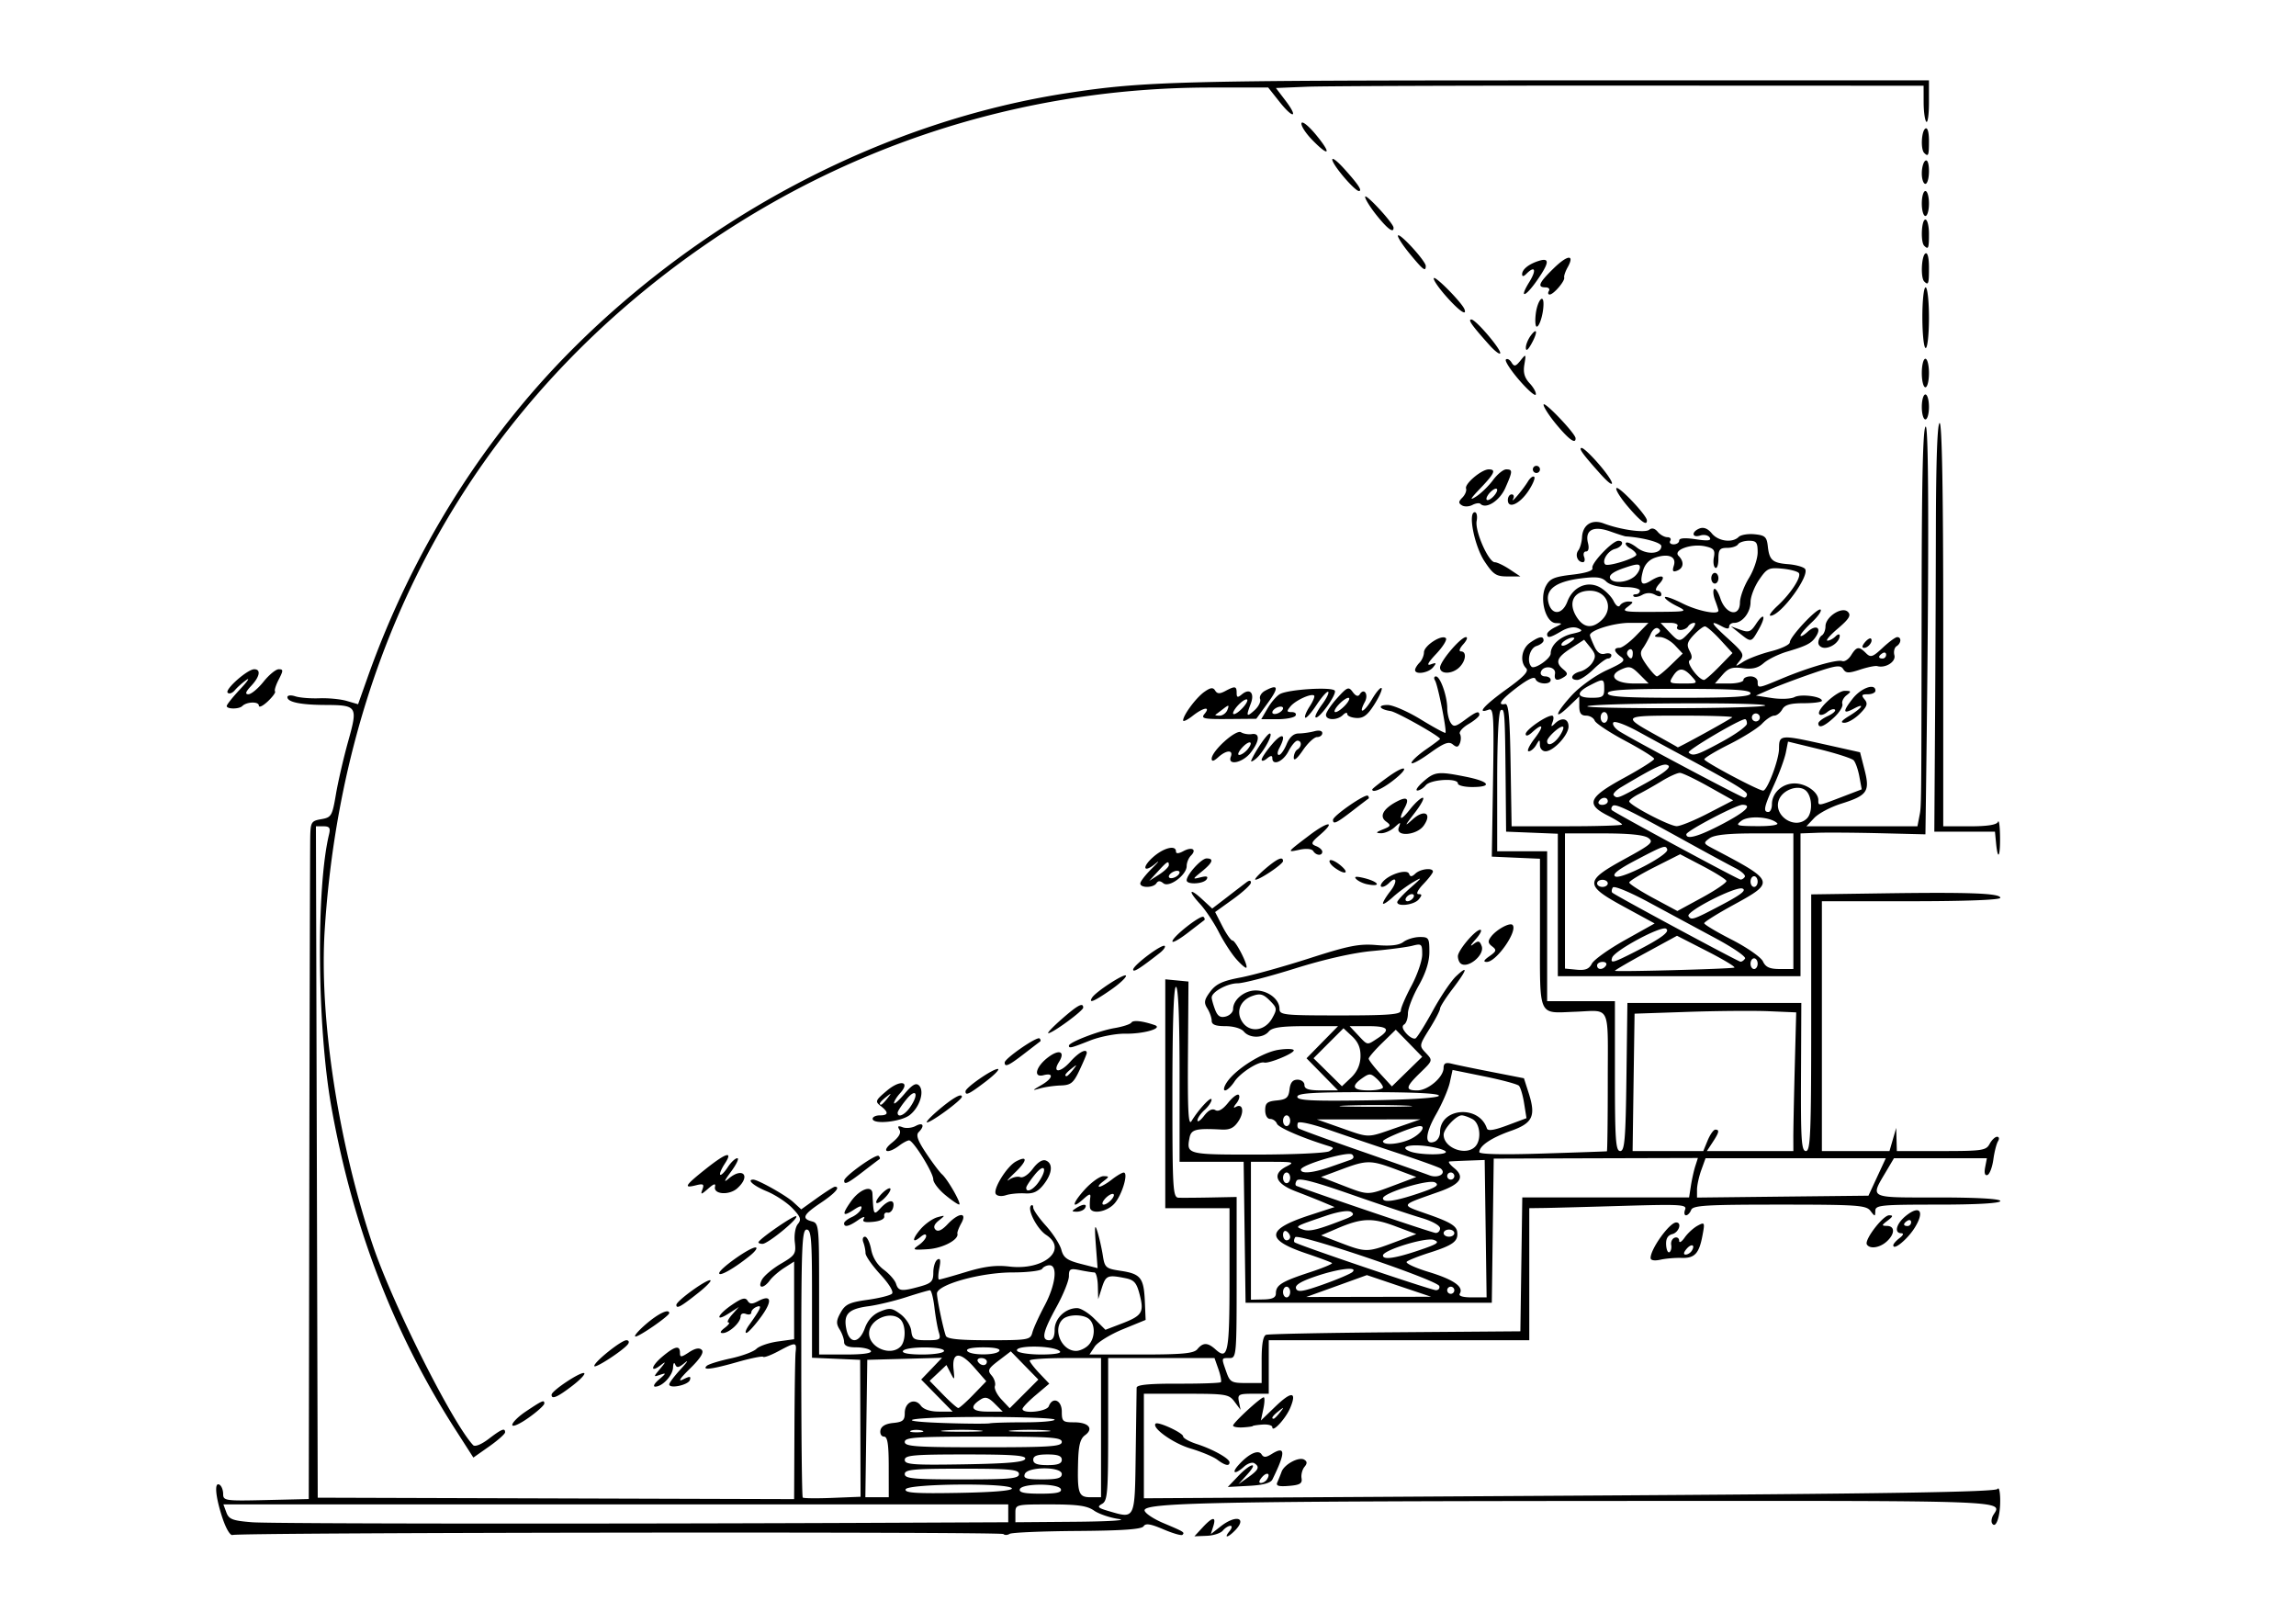 <svg xmlns="http://www.w3.org/2000/svg" viewBox="0 0 574 405.59" version="1.0"><path d="M55.57 379.33c-1.73-5.29-2.04-9.03-.67-8.18.49.3.89 1.34.89 2.31 0 1.68.55 1.75 10.7 1.51l10.7-.25.14-80.74c.08-44.41.18-82.54.23-84.75.08-3.72.27-4.03 2.77-4.46 2.52-.44 2.73-.8 3.66-6.26.54-3.18 1.92-9.13 3.06-13.22 2.45-8.78 2.28-9.03-5.83-9.07-6.09-.03-9.37-.72-9.37-1.95 0-.48.88-.57 2.01-.2 1.1.35 3.81.57 6.02.48 2.21-.08 5.28.21 6.83.67l2.81.82 2.42-6.83c11.11-31.28 28.8-59.58 51.31-82.06 33.95-33.91 78.56-56.97 123.53-63.88 19.23-2.95 28.11-3.18 121.43-3.18h94.03v5.5c0 3.03-.3 5.21-.66 4.85s-.66-2.54-.67-4.84l-.01-4.17-73.16-.03c-40.23-.02-76.66.11-80.95.28l-7.81.32 2.35 3.09c3.35 4.38 2.02 4.75-1.43.39l-2.86-3.61-14.42.01c-52.87.03-102.99 18.38-143.79 52.63-46.74 39.25-73.54 93.74-77.65 157.91-1.41 21.97 3.41 53.45 12.1 79.08 5.01 14.74 19.85 44.27 25.01 49.75.45.47 2.06-.18 3.87-1.56 3.26-2.49 4.11-2.83 4.11-1.65 0 .4-1.78 1.98-3.96 3.52l-3.97 2.79-4.58-7.14c-15.38-23.98-25.6-50.62-30.94-80.63-3.52-19.82-3.81-54.55-.56-68.02.39-1.61.11-2.01-1.4-2.01h-1.88l.23 83.91.22 83.92 59.55.18 59.55.18.08-17.41c.04-9.57.17-18.31.3-19.41.27-2.46.02-2.47-4.28-.17-1.88 1.01-3.61 1.65-3.84 1.42s-3.1.35-6.37 1.28c-6.43 1.84-9.07 2.17-7.7.95.47-.41 3.16-1.24 5.98-1.84 2.82-.61 5.71-1.68 6.41-2.39.71-.7 3.12-1.53 5.36-1.84l4.06-.56v-19.42l-2.45 1.57c-1.35.86-2.98 2.27-3.62 3.14-1.62 2.19-3.16 2.05-1.97-.18.52-.97 2.66-2.77 4.76-4 3.54-2.07 3.8-2.47 3.45-5.39-.2-1.77.13-3.75.76-4.51.94-1.13.71-1.8-1.37-3.97-1.38-1.44-4.25-3.33-6.38-4.21-3.27-1.34-5.11-2.93-3.4-2.93 1.16 0 8.17 3.93 10 5.61l2 1.83 3.94-2.83c2.17-1.55 4.18-2.83 4.47-2.83 1.48 0 .06 1.63-3.51 4.02-4.41 2.95-4.88 3.95-2.21 4.65 1.7.44 1.78 1.21 1.78 16.87v16.4h6.74c4.27 0 6.55-.33 6.2-.9-.31-.49-1.94-.89-3.63-.89-2.14 0-3.07-.4-3.07-1.35 0-.74-.5-2.15-1.11-3.13-.91-1.46-.86-2.23.26-4.23 1.15-2.06 2.2-2.55 6.69-3.17 2.92-.41 5.68-1.09 6.13-1.53.49-.47-.69-2.42-2.9-4.82-2.04-2.22-3.71-4.61-3.71-5.32 0-.7-.25-1.92-.54-2.69-.3-.78-.12-1.42.4-1.42s1.22 1.43 1.55 3.18a8.226 8.226 0 003.15 5.07c1.41 1.04 2.79 2.62 3.07 3.51.6 1.88 1.38 1.96 5.97.69 2.88-.8 3.35-1.29 3.35-3.51 0-1.42.46-2.87 1.03-3.22.74-.46.87.16.47 2.18-.31 1.54-.34 2.81-.06 2.81s3.32-.85 6.76-1.9c4.58-1.39 7.47-1.75 10.82-1.35 8.68 1.02 14.78-4.25 9.17-7.92-2.24-1.47-4.75-6.32-3.78-7.3.31-.31.57-.09.57.48s1.43 2.62 3.19 4.56c1.75 1.95 3.48 4.64 3.84 5.98.53 2 1.44 2.65 4.86 3.53l4.2 1.07-.45-5.94c-.33-4.49-.24-5.28.39-3.25.46 1.47 1.07 4.16 1.36 5.97.48 3.11.74 3.33 4.47 3.89 4.99.75 5.78 1.74 6.04 7.56l.2 4.71-5.71 2.34c-3.14 1.29-6.3 3.24-7.02 4.33l-1.31 1.98h12.93c10.41 0 13.15-.27 14.05-1.34 1.42-1.72 2.59-1.69 4.55.08 3.09 2.79 3.48.83 3.48-17.53v-17.79h-16.06V244.8l2.9.28 2.9.28-.13 18.29c-.1 14.06.11 17.89.89 16.59 1.79-2.95 4.98-6.37 5.01-5.36.01.54-.78 1.71-1.76 2.59-.98.89-1.77 2.06-1.76 2.6.01.53.76.01 1.66-1.16 1.06-1.39 2.05-1.89 2.8-1.42.77.47 1.86-.16 3.21-1.84 1.12-1.41 2.32-2.29 2.65-1.95.34.33.06 1.3-.62 2.14-.69.84-.78 1.25-.19.9 1.81-1.09 2.29 1.15.74 3.51-1.12 1.71-2.16 2.22-4.31 2.1-6.35-.34-7.53-.03-7.93 2.07-.79 4.16-.61 4.21 16.99 4.19 9.15-.01 17.24-.39 17.96-.84 1.16-.73 1.16-.88 0-1.24-6.63-2.03-12.71-4.64-13.09-5.63-.25-.66-1.02-1.2-1.7-1.2-.72 0-1.24-.91-1.24-2.17 0-1.8.5-2.22 2.9-2.45 2.41-.24 2.94-.69 3.18-2.74.2-1.73.79-2.45 2.01-2.45.95 0 1.72.6 1.72 1.34 0 1 1.06 1.34 4.2 1.34h4.2l-3.94-4.02-3.94-4.01 3.94-4.02 3.94-4.01h-8.1c-6.12 0-8.38.33-9.22 1.34-1.43 1.72-4.82 1.72-6.24 0-.64-.77-2.59-1.34-4.57-1.34-2.5 0-3.46-.38-3.46-1.35 0-.74-.49-2.14-1.09-3.09-.91-1.45-.78-2.16.73-4.19 1.43-1.92 3.06-2.68 7.56-3.53 3.15-.6 10.93-2.77 17.29-4.82 9.73-3.13 12.38-3.66 16.7-3.29 3.52.3 5.64.05 6.73-.77.88-.67 2.69-1.22 4.04-1.24 2.29-.02 2.46.22 2.46 3.69 0 2.49-.89 5.3-2.68 8.47-1.47 2.6-2.68 5.72-2.68 6.93 0 1.2-.42 2.46-.95 2.78-.62.38-.42 1.16.57 2.26.83.92 1.87 1.46 2.3 1.19.43-.26 2.38-3.39 4.33-6.95s4.56-7.42 5.79-8.57c3.15-2.97 2.78-1.63-.88 3.17-1.72 2.25-3.13 4.46-3.13 4.92 0 .45-1.18 2.73-2.63 5.05-2.61 4.2-2.62 4.24-.89 6.07 1.72 1.84 1.71 1.86-1.39 4.87-3.73 3.61-3.88 4.46-.79 4.46 2.69 0 6.56-3.29 6.58-5.6.01-1.18.51-1.45 2.02-1.08 1.11.28 5.62 1.21 10.04 2.07l8.03 1.57 1.21 3.77c1.82 5.72.98 7.47-4.52 9.4-4.82 1.69-7.84 3.73-7.84 5.29 0 .55 5.78.68 15.83.36 8.71-.27 15.94-.53 16.06-.56s.22-7.89.22-17.45c0-19.66.9-17.76-8.19-17.43-9.37.34-8.76 1.73-8.76-19.62v-18.63l-6.02-.26-6.02-.27.3-18.64c.27-16.74.16-18.58-1.11-18.09-3.11 1.19-1.11-1.08 4.48-5.11 4.36-3.13 5.65-4.51 4.91-5.25-1.64-1.64-1.13-4.9.99-6.39 2.25-1.58 3.37-1.76 3.37-.55 0 .45-.81 1.08-1.79 1.39-1.7.55-2.5 3.89-1.23 5.16.76.77 4.8-2.01 4.8-3.3 0-2.09 2.36-4.25 5.4-4.93 2.55-.57 2.79-.81 1.41-1.39-1.05-.45-2.56-.17-4.15.76-2.81 1.66-3.55 1.81-3.55.72 0-.42.9-1.19 2.01-1.73 1.9-.92 1.91-.97.18-1.02-2.56-.09-4.18-6.06-2.51-9.25.98-1.87 2.05-2.33 6.59-2.86 3.47-.4 5.28-1 5.05-1.65-.4-1.14 5-6.82 6.48-6.82 1.64 0 1 1.56-.85 2.04-1.76.46-3.33 2.95-2.43 3.86.66.65 7.78-1.57 7.78-2.43 0-.39-.7-1.1-1.55-1.58-.86-.48-1.32-1.1-1.03-1.39s1.53.26 2.75 1.22c2.37 1.86 6.08 1.63 6.08-.39 0-.9-4.54-2.14-8.93-2.43-.24-.02-2-.58-3.91-1.26-4.19-1.47-6.32-.33-5.49 2.96.31 1.25.12 2.07-.49 2.07-.55 0-.77.61-.49 1.34.28.74.15 1.34-.3 1.34-1.32 0-2.02-1.78-1.15-2.94.45-.59.87-2.07.93-3.29.17-3.13 2.46-4.59 5.42-3.46 4.18 1.59 10.34 2.45 11.39 1.58.64-.54 1.39-.35 2.12.52.61.74 1.69 1.34 2.4 1.34.7 0 1.03.41.73.9-.31.49.07.89.84.89.76 0 1.39-.43 1.39-.95 0-.62 1.42-.73 4.14-.32 3.07.46 3.97.35 3.49-.43-.35-.58-1.42-.81-2.36-.51-2.13.68-2.27-.95-.15-1.77 1.01-.38 2.07.05 3.04 1.25 1.6 1.97 5.15 2.44 6.71.88.53-.53 2.31-.83 3.97-.67 2.61.25 3.05.65 3.31 2.96.38 3.52 1.16 4.21 5.11 4.52 1.81.14 3.68.65 4.15 1.12 1.5 1.49-5.99 11.76-8.58 11.76-.51 0 .27-1.1 1.73-2.45 3.31-3.06 6-7.16 5.37-8.19-.27-.42-2.13-.93-4.15-1.12-3.37-.32-3.85-.09-5.81 2.79-1.17 1.73-2.13 4.22-2.13 5.55 0 2.6-2.04 5.21-4.08 5.21-.7 0-1.27.41-1.27.92 0 .64-.54.64-1.73 0-3.29-1.76-2.89-.91 1.4 2.97 3.96 3.59 4.2 4.04 2.99 5.57-1.27 1.59-1.23 1.6.91.24 1.22-.77 4.33-1.95 6.91-2.6 2.58-.66 4.68-1.66 4.68-2.22 0-1.43 7.02-8.88 7.71-8.18.31.31-.69 1.74-2.23 3.18s-2.8 2.92-2.8 3.29.81-.06 1.79-.95c2.04-1.85 3.52-1.09 2.13 1.1-1.11 1.77-2.31 2.4-7.31 3.88-2.11.63-4.72 1.91-5.8 2.85-1.44 1.25-2.84 1.59-5.23 1.28-2.65-.36-3.62-.04-5.12 1.7l-1.86 2.13h3.56c1.96 0 3.57-.4 3.57-.89s.8-.89 1.78-.89c.99 0 1.78.59 1.78 1.34 0 1.72.04 1.72 6.05-.8 6.64-2.78 13.75-4.84 15.1-4.37.59.21 1.59-.45 2.22-1.47 1.37-2.19 1.95-2.27 3.7-.52 1.17 1.17 1.66 1.02 4.18-1.33 1.56-1.47 3.2-2.67 3.64-2.67 1.12 0 1 1.56-.17 2.28-.53.33-.78 1.35-.54 2.25.43 1.63-2.21 3.3-4.28 2.72-.49-.14-2.43.26-4.31.88-2.88.95-3.54.92-4.21-.15-.68-1.09-1.87-.91-7.74 1.11-3.82 1.32-8.55 3.1-10.51 3.96l-3.57 1.57 4.01.61c2.21.33 4.74.23 5.63-.23 1.65-.86 6.87-.17 6.86.91 0 .33-2.04.6-4.53.61-3.37 0-4.75.4-5.39 1.56-.48.85-1.38 1.55-2.01 1.55s-1.99.9-3.03 2.01c-1.04 1.1-4.71 3.41-8.15 5.13s-6.27 3.42-6.29 3.78c-.03.6 13.54 7.82 14.71 7.82 1.04 0 3.95-7.69 3.97-10.49.02-3.53.26-3.55 11.7-1l8.56 1.91 1.12 4.37c1.39 5.44.72 6.41-5.84 8.48-2.65.83-5.68 2.44-6.75 3.58l-1.95 2.07h27.76l.47-2.43c.53-2.79.51-.37.58-55.34.04-29.86.34-42.15 1.03-42.15.83 0 .82 37.59-.04 98.92l-.04 3.01-11.38-.28c-6.26-.15-13.28-.2-15.61-.11l-4.24.16v35.69h-60.67v-35.61l-6.46-.26-6.47-.26-.11-12.05c-.17-17.84-.24-18.9-1.23-18.29-.55.34-.89 7.3-.89 17.9v17.34h12.49v37.47H403.73V269c0 15.94.2 18.73 1.32 18.73 1.11 0 1.36-2.87 1.56-18.51l.24-18.51h43.48l-.08 18.51c-.07 15.76.11 18.51 1.23 18.51 1.14 0 1.32-4.4 1.32-32.08v-32.08l18.06-.26c21.63-.31 29.22-.02 29.22 1.12 0 .52-8.77.85-22.3.85h-22.31v62.45h16.9l.84-2.9.84-2.9.08 2.9.08 2.9h11.12c10.21 0 11.2-.14 12.07-1.78.53-.98 1.37-1.79 1.87-1.79.51 0 .61.5.23 1.12-.38.61-.91 2.69-1.17 4.61-.27 1.92-.93 3.65-1.48 3.83-.63.21-.84-.51-.56-1.94l.43-2.26H473.49l-1.78 3.01c-4.23 7.18-4.94 6.8 12.7 6.8 9.85 0 15.67.33 15.67.89s-5.8.9-15.61.9c-14.27 0-15.62.13-15.64 1.56-.03 1.48-.09 1.48-1.22 0-1.07-1.41-3.26-1.56-22.75-1.56-18.34 0-21.64.2-22.07 1.33-.29.74-.86 1.34-1.29 1.34-.42 0-.52-.64-.22-1.42.49-1.27-1.08-1.36-15.42-.94-8.78.26-17.67.5-19.75.53l-3.79.05V335.02h-65.13v13.38h-3.93c-3.6 0-3.9.17-3.52 2.01l.4 2-1.49-2c-1.4-1.89-2.14-2.01-12.09-2.01h-10.59V374.53l106.38-.65c79.53-.48 106.54-.91 107.04-1.69.36-.57.66.77.66 2.97 0 4.05-1.11 7.13-2.03 5.63-.27-.44-.13-1.39.32-2.1 2.31-3.65 4.92-3.55-92.16-3.5-102.93.06-120.44.41-120.03 2.41.14.7 2.27 2.11 4.72 3.14 5.17 2.18 5.36 2.3 4.74 2.92-.26.26-2.4-.36-4.76-1.37-3.21-1.37-4.46-1.57-4.95-.77-.47.76-5.28 1.1-16.58 1.18-8.76.06-16.36.38-16.91.72-.54.34-1.25.36-1.56.05-.62-.63-191.02-.4-192.69.23-.6.23-1.68-1.6-2.59-4.37zm171.29 1.3l25.2-.11v-4.46H55.85l.74 2c.63 1.72 1.55 2.07 6.44 2.46 5 .39 90.64.45 163.83.11zm52.86-.92c-2.21-.31-5.01-1.26-6.22-2.11-1.73-1.21-4.1-1.54-10.93-1.54-8.71 0-8.72 0-8.72 2.23v2.23l14.94-.12c8.38-.07 13.18-.37 10.93-.69zm4.21-16.59c.12-8.34.22-15.64.23-16.22.02-.74 3.02-1.04 10.34-1.02 5.67.02 10.49-.15 10.71-.37.21-.21-.05-1.66-.59-3.21l-.99-2.82h-26.59v17.8c0 15.91-.16 17.89-1.53 18.65-1.3.73-1.06 1 1.56 1.77 6.82 1.99 6.63 2.39 6.86-14.58zm-68.84-6.08l-.05-17.12-6.02-.26-6.02-.26v-16.02c0-13.64-.2-16.02-1.34-16.02-1.17 0-1.34 4.3-1.34 33.31 0 18.32.16 33.47.37 33.68.2.2 3.53.24 7.41.08l7.04-.28-.05-17.11zm7.09 9.65c0-5.69-.3-7.58-1.18-7.58-.65 0-1.05-.71-.89-1.57.2-1.02 1.28-1.65 3.19-1.84 2.4-.23 2.89-.65 2.89-2.48 0-2.73 2.53-3.89 4.02-1.84.69.93 2.35 1.48 4.52 1.48h3.43l-3.93-4-3.93-4.01 2.61-2.72 2.6-2.72-9.34.26-9.35.25-.24 17.18-.24 17.17h5.85l-.01-7.58zm53.08-9.82v-17.39h-8.92c-4.91 0-8.92.28-8.92.62s1.1 1.78 2.45 3.2l2.45 2.58-3.34 2.82c-1.84 1.55-3.35 3.12-3.35 3.49 0 1.31 6.05.69 6.57-.67.95-2.48 3.25-1.53 3.25 1.34 0 2.46.25 2.68 3.07 2.68 3.63 0 4.98 1.58 2.74 3.22-1.21.88-1.63 2.53-1.74 6.78-.2 7.84.13 8.73 3.17 8.73h2.57v-17.4zm-22.3 15.17c-.71-1.41-26.08-1.17-26.55.25-.3.9 2.52 1.08 13.3.89 8.75-.16 13.53-.57 13.25-1.14zm12.26.22c-.5-1.51-9.75-1.51-10.26 0-.27.82 1.13 1.12 5.13 1.12 4.01 0 5.4-.3 5.13-1.12zm-10.48-3.79c0-1.13-2.18-1.34-14.27-1.34-12.1 0-14.28.21-14.28 1.34 0 1.14 2.18 1.34 14.28 1.34 12.09 0 14.27-.2 14.27-1.34zm10.71 0c0-1.9-8.52-1.9-9.25 0-.42 1.09.4 1.34 4.37 1.34 3.74 0 4.88-.31 4.88-1.34zm-9.15-3.79c.29-.86-3.07-1.11-14.87-1.11-13.06 0-15.24.19-15.24 1.36s2.04 1.32 14.87 1.11c10.93-.18 14.97-.54 15.24-1.36zm9.15.22c0-.96-1-1.33-3.57-1.33-2.58 0-3.57.37-3.57 1.33 0 .97.99 1.34 3.57 1.34 2.57 0 3.57-.37 3.57-1.34zm0-4.46c0-1.15-2.78-1.33-19.63-1.33s-19.63.18-19.63 1.33 2.78 1.34 19.63 1.34 19.63-.19 19.63-1.34zm-35.04-2.85c-.87-.22-2.07-.21-2.67.04-.61.24.1.43 1.57.41 1.48-.02 1.97-.22 1.1-.45zm14.29-.03c-2.33-.19-6.14-.19-8.47 0-2.33.18-.43.33 4.24.33 4.66 0 6.56-.15 4.23-.33zm16.95 0c-2.33-.19-6.14-.19-8.47 0-2.33.18-.42.33 4.24.33s6.56-.15 4.23-.33zm-5.5-2.02c4.13 0 7.51-.3 7.51-.67s-8.03-.67-17.84-.67c-18.6 0-24.58 1.07-8.7 1.55 5.03.16 9.68.17 10.33.04.66-.14 4.57-.25 8.7-.25zm-7.47-4.67c-1.55-1.56-2.33-1.79-3.49-1.06-2.96 1.87-2.33 3.05 1.64 3.05h3.85l-2-1.99zm-5.34-2.25l3.23-3.34-3.02-3.46c-3.57-4.09-5.62-3.9-5.16.47.29 2.78.24 2.84-.73.96l-1.05-2.03-2.1 1.98-2.1 1.97 3.31 3.4c1.83 1.87 3.56 3.4 3.85 3.4.3 0 1.99-1.51 3.77-3.35zm12.8-7.29l-3.44-3.53-3.02 2.3c-2.65 2.02-2.87 2.48-1.77 3.74.68.79 1.05 1.97.82 2.62-.23.64.5 2.16 1.64 3.37l2.06 2.19 3.58-3.58 3.58-3.58-3.45-3.53zm59.27-1.43c0-3.86.37-5.97 1.11-6.23.61-.22 15.17-.51 32.34-.64l31.23-.24.24-16.73.24-16.73h41.7l.45-2.9c.25-1.59.74-3.81 1.1-4.93l.65-2.03-25.52.07-25.52.08-.24 18.01-.24 18.02h-61.56l-.24-17.62-.24-17.62h-16.02v-21.86c0-13.97-.32-21.86-.9-21.86-.57 0-.89 9.37-.89 26.32 0 24.45.11 26.33 1.56 26.39.86.03 4.48.01 8.03-.06l6.47-.13v20.14c0 19.53-.05 20.13-1.78 20.13-2.09 0-2.06-.15-.81 3.43.9 2.58 1.31 2.81 4.91 2.81h3.93v-5.82zm-68.7.47c0-.49-.63-.89-1.39-.89-.77 0-1.14.4-.84.89.71 1.15 2.23 1.15 2.23 0zm-10.7-2.68c0-1.16-9.55-1.16-10.26 0-.35.56 1.47.9 4.85.9 3.01 0 5.41-.4 5.41-.9zm13.82 0c.34-.55-1.19-.89-4.01-.89s-4.36.34-4.02.89c.72 1.16 7.32 1.16 8.03 0zm15.13.08c-1.55-1.49-11.58-1.56-10.67-.08.31.49 3.02.9 6.03.9 3.34 0 5.15-.32 4.64-.82zm-39.84-1.15c1.38-1.38 1.38-5.4 0-6.78-2.41-2.4-7.85 0-7.85 3.47 0 3.54 5.36 5.81 7.85 3.31zm46.95-.33c1.67-1.66 1.84-4.95.33-6.45-1.38-1.38-5.4-1.38-6.78 0-2.52 2.53-.22 7.85 3.39 7.85.92 0 2.29-.63 3.06-1.4zm-55.85-4.3c.72-1.98 2.03-3.41 3.81-4.14 2.37-.99 3-.91 5.1.66 1.32.98 2.53 2.84 2.68 4.14.26 2.13.65 2.37 3.9 2.37 3.33 0 3.56-.16 2.99-2.01-.33-1.1-.83-3.91-1.1-6.25-.28-2.33-.77-4.23-1.1-4.23-.34 0-3 .77-5.91 1.71-2.92.95-7.18 1.97-9.47 2.28-5.02.67-6.29 1.97-5.54 5.69.76 3.82 3.22 3.7 4.64-.22zm41.87 1.11c.27-1.06 1.64-4.06 3.03-6.68 2.77-5.18 3.38-10.14 1.26-10.14-.71 0-1.54.4-1.84.89s-3.61.9-7.35.9c-8.05 0-18.98 3.06-18.95 5.3.03 1.45 1.52 8.59 2.21 10.53.28.81 3.27 1.12 10.76 1.12 9.87 0 10.4-.1 10.88-1.92zm5.57-.71c0-2.82 2.69-5.4 5.62-5.4.91 0 2.88 1.22 4.37 2.71l2.71 2.71 3.9-1.49c5.27-2.01 5.8-2.82 4.68-7.22-.78-3.06-1.37-3.75-3.63-4.2-4.38-.88-4.85-.68-5.83 2.36l-.93 2.9-.09-3.35c-.05-1.84-.44-3.34-.87-3.34s-2.04-.25-3.57-.56c-2.48-.5-2.79-.33-2.79 1.49 0 1.12-1.4 4.6-3.12 7.72-3.4 6.18-3.86 8.3-1.79 8.3.89 0 1.34-.89 1.34-2.63zm55.31-9.08c.01-2.07 1.42-2.95 8.31-5.22 3.35-1.09 5.92-2.16 5.72-2.36-.21-.2-3.12-1.29-6.47-2.42-10.25-3.46-10.01-5.99.9-9.55l6.22-2.03-2.66-1.12c-1.45-.62-4.66-1.89-7.11-2.83-5.06-1.94-5.93-4.34-2.23-6.22 2.03-1.02 1.74-1.12-3.34-1.14l-5.58-.01v34.48l3.12-.07c2.26-.04 3.12-.46 3.12-1.51zm3.57-.34c0-.73-.4-1.33-.89-1.33s-.89.6-.89 1.33c0 .74.4 1.34.89 1.34s.89-.6.89-1.34zm27.21-1.52l-8.03-2.71-7.58 2.74-7.58 2.73 15.61-.03 15.61-.03-8.03-2.7zm21.66-14.31l-.24-17.18-4.02.15c-2.21.08-4.36.18-4.78.23-.42.04.1.78 1.17 1.64 2.76 2.24 1.64 4.01-3.77 5.92-10.06 3.57-9.88 3.13-2.43 5.76 5.16 1.82 6.75 2.79 6.95 4.22.34 2.39-.91 3.34-6.95 5.27-2.7.86-5.24 1.87-5.65 2.24s2.05 1.52 5.46 2.56c6.24 1.9 8.85 3.71 7.79 5.43-.36.59.77.93 3.07.93h3.64l-.24-17.17zm-33.3 10.83c1.52-1.43-3.44-.86-9.1 1.05-3.83 1.3-5.33 2.22-5 3.08.38.99 1.72.78 6.86-1.05 3.52-1.25 6.77-2.64 7.24-3.08zm25.47 4.56c0-.49-.4-.89-.89-.89s-.89.4-.89.89.4.89.89.89.89-.4.89-.89zm-3.77-1.06c-.5-1.49-35.33-13.29-36.01-12.2-.3.49-.38 1.05-.17 1.26.61.61 34.07 11.95 35.34 11.98.66.01 1.03-.46.84-1.04zm-5.15-8.9c4.78-1.61 5.39-2.03 3.78-2.63-1.97-.73-12.7 2.56-12.7 3.89 0 1.16 3.03.73 8.92-1.26zm-6.2-1.97l5.61-2.11-5.28-1.98c-5.77-2.16-8.38-2.05-14.58.61l-3.94 1.69 4.83 1.85c6.33 2.42 6.77 2.42 13.36-.06zm-25.92-1.4c0-.46-.4-1.09-.89-1.39-.49-.31-.89.07-.89.84 0 .76.4 1.39.89 1.39s.89-.38.89-.84zm41.04-.95c0-.49-.6-.89-1.34-.89-.73 0-1.33.4-1.33.89s.6.89 1.33.89c.74 0 1.34-.4 1.34-.89zm-27.24-3.53c1.96-.76 2.33-1.22 1.44-1.78-.73-.45-3.22-.07-6.22.95-8 2.73-7.92 2.68-5.89 3.44 1.65.62 3.68.13 10.67-2.61zm23.67 2.32c0-.7-2-1.81-4.68-2.6-2.58-.75-10.49-3.4-17.59-5.88-9.49-3.31-13.09-4.22-13.58-3.43-.37.59-.38 1.19-.03 1.32 6.31 2.37 33.95 11.72 34.77 11.75.61.03 1.11-.49 1.11-1.16zm-5.41-8.72c4.48-1.51 5.34-2.08 4.15-2.75-1.56-.87-13.01 2.62-13.01 3.98 0 1.16 3.01.74 8.86-1.23zm114.68-4.12l2.17-4.68h-45.06l-1.07 2.96c-.59 1.63-1.07 3.85-1.07 4.92v1.96l21.43-.24 21.43-.23 2.17-4.69zm-120.82 2.13l5.61-2.11-5.09-1.91c-6.32-2.36-7.3-2.36-13.62.01l-5.1 1.9 5.28 2.05c6.66 2.57 6.24 2.57 12.92.06zm-25.92-1.91c0-.73-.4-1.33-.89-1.33s-.89.6-.89 1.33c0 .74.4 1.34.89 1.34s.89-.6.89-1.34zm37.66-2.3c-.35-.29-5.05-1.99-10.45-3.77-5.39-1.78-13.22-4.43-17.39-5.88-4.37-1.53-7.72-2.27-7.9-1.76-.18.49-.13 1.08.11 1.32.23.23 7.2 2.78 15.48 5.66s16.06 5.63 17.29 6.1c2.18.84 4.34-.42 2.86-1.67zm3.38 1.86c0-.49-.4-.89-.89-.89s-.89.4-.89.89.4.89.89.89.89-.4.89-.89zm-31.11-2.25c2.14-.74 4.47-1.56 5.17-1.81.79-.29.95-.77.41-1.31-.93-.93-12.83 2.56-12.83 3.77 0 1.1 2.97.84 7.25-.65zm28.96-3.87c-.26-.42-2.33-1.02-4.61-1.34-4.5-.61-7.18.19-4.33 1.3 2.4.95 9.52.97 8.94.04zm7.33-1.2c1.69-1.69 1.3-5.88-.66-6.92-.95-.51-2.15-.93-2.68-.93-1.38 0-4.51 3.36-4.51 4.85 0 3.27 5.48 5.37 7.85 3zm58.16-1.6c.61-1.47 1.47-2.68 1.9-2.68 1.11 0 .98.65-.66 3.15l-1.44 2.2h21.62l-.01-3.34c-.01-1.84.15-9.64.35-17.33l.37-13.99-6.82-.29c-3.76-.16-12.85-.09-20.21.16l-13.38.45-.25 17.17-.24 17.17h17.67l1.1-2.67zm-74-.47c2.32-1.2 3.6-3.1 2.08-3.1-1.46 0-9.26 3.18-9.26 3.78 0 1.16 4.42.75 7.18-.68zm7.09-1.57c0-6.12 9.74-6.91 11.71-.95.23.71 1.78.48 5.12-.77l4.78-1.79-.59-3.7c-.32-2.03-.91-4.01-1.31-4.41-.39-.39-4.28-1.44-8.65-2.33l-7.93-1.61-.69 3.14c-.38 1.73-1.92 5.3-3.43 7.94-2.76 4.83-2.93 7.83-.38 6.85.76-.29 1.37-1.35 1.37-2.37zm-11.15-1.04l6.25-2.17-12.94.01-12.94.01 5.8 2.04c7.47 2.63 6.6 2.62 13.83.11zm-26.32-1.83c0-.74-.4-1.34-.89-1.34s-.89.6-.89 1.34.4 1.34.89 1.34.89-.6.89-1.34zm28.77-3.79c-4.04-.16-10.67-.16-14.72 0-4.04.17-.73.3 7.36.3 8.1 0 11.41-.13 7.36-.3zm8.41-2.45c.19-.58-6.05-.9-17.55-.9-14.03 0-17.84.25-17.84 1.16 0 .92 3.62 1.1 17.54.89 10.67-.16 17.67-.61 17.85-1.15zm-13.98-2.1c0-.41-.73-1.41-1.61-2.21-1.46-1.32-1.8-1.33-3.57-.09-2.92 2.05-2.38 3.06 1.61 3.06 1.96 0 3.57-.34 3.57-.76zm-5.62-7.65c.06-2.15-.55-3.65-2.08-5.09l-2.17-2.03-3.75 3.74-3.74 3.75 3.55 3.5 3.55 3.51 2.28-2.16c1.51-1.44 2.3-3.18 2.36-5.22zm12.13-3.38l-3.31-3.38-3.38 3.3c-1.87 1.82-3.39 3.59-3.39 3.94 0 .34 1.31 2.04 2.9 3.78l2.9 3.15 3.79-3.7 3.79-3.7-3.3-3.39zm-7.82-1.25c3.34-2.19 2.67-3.02-2.42-3.02h-4.61l2.09 2.23c2.49 2.64 2.19 2.59 4.94.79zm-26.38-5.01c1.27-2.28 1.23-2.56-.62-4.42-1.63-1.63-2.41-1.83-4.36-1.13-3.11 1.11-4.19 4.06-2.42 6.59 1.87 2.68 5.62 2.15 7.4-1.04zm-9.78-2.28c0-2.34 2.81-4.65 5.64-4.65 3.1 0 5.96 2.2 5.96 4.6 0 1.53 1.02 1.64 15.16 1.64 12.19 0 15.17-.24 15.17-1.21 0-.67 1.2-3.47 2.68-6.23 1.47-2.76 2.67-6.27 2.67-7.81 0-2.61-.16-2.76-2.45-2.17-1.35.35-5.87.94-10.04 1.32-4.74.43-12 2.07-19.36 4.38-6.48 2.03-12.91 3.69-14.3 3.69-2.57 0-6.48 2.15-6.48 3.56 0 .43.38 1.79.84 3 .63 1.66 1.31 2.1 2.68 1.74 1-.26 1.83-1.1 1.83-1.86zm97.99-17.26l7.4-4.14-7.7-4.19c-9.92-5.41-9.89-6.4.28-11.97 6.62-3.61 7.25-4.18 5.85-5.2-1.05-.77-4.76-1.15-11.21-1.15h-9.64v33.79l2.9.28c2.17.21 3.13-.16 3.81-1.5.51-.99 4.24-3.65 8.31-5.92zm27.3 6.9c.46-.11-2.57-1.95-6.73-4.08l-7.58-3.88-7.76 4.23c-4.27 2.32-7.76 4.36-7.76 4.52 0 .31 28.42-.44 29.83-.79zm-32.06-.54c.3-.49-.08-.89-.84-.89-.77 0-1.39.4-1.39.89 0 1.16 1.51 1.16 2.23 0zm37.91-.44c0-.74-.4-1.34-.89-1.34s-.89.6-.89 1.34c0 .73.4 1.33.89 1.33s.89-.6.89-1.33zm8.93-15.62v-16.95h-9.65c-6.77 0-10.14.37-11.32 1.23-1.6 1.17-1.55 1.29.95 2.6 15.47 8.12 15.54 8.3 5.09 14.02-4.03 2.2-7.34 4.27-7.36 4.6-.01.32 3.09 2.18 6.9 4.12 3.8 1.95 7.31 4.39 7.79 5.44.67 1.44 1.69 1.89 4.24 1.89h3.36v-16.95zm-39.46 12.57c6.48-3.31 8.75-5.01 7.62-5.7-1.26-.78-12.86 5.45-13.46 7.23-.51 1.54.15 1.37 5.84-1.53zm27.38 1.76c.28-.46-3.01-2.72-7.31-5.03s-11.74-6.32-16.52-8.9c-4.94-2.68-8.92-4.33-9.23-3.83-.3.48-.36 1.06-.13 1.29.66.66 31.38 17.2 32.05 17.26.34.03.85-.33 1.14-.79zm-5.81-13.43c4.79-2.52 6.23-3.65 5.16-4.06-1.69-.65-14.2 5.74-13.49 6.89.68 1.11 1.15.95 8.33-2.83zm1.15-5.98c-.13-.39-2.78-2.05-5.9-3.69l-5.67-2.97-6.37 3.21c-3.5 1.76-6.36 3.5-6.35 3.86s2.72 2.11 6.02 3.89l6.01 3.23 6.25-3.4c3.43-1.88 6.14-3.73 6.01-4.13zm-29.66.62c0-.49-.6-.89-1.33-.89-.74 0-1.34.4-1.34.89s.6.89 1.34.89c.73 0 1.33-.4 1.33-.89zm37.47-.44c0-.74-.4-1.34-.89-1.34s-.89.6-.89 1.34c0 .73.4 1.33.89 1.33s.89-.6.89-1.33zm-22.6-8.03c-.38-1.17-.83-1.02-8.06 2.78-4.28 2.26-5.77 3.45-4.94 3.96 1.41.87 13.44-5.37 13-6.74zm19.39 6.84c.25-.41-.83-1.4-2.4-2.2s-7.28-3.89-12.67-6.87c-14.29-7.89-17.29-9.33-17.98-8.65-.33.34-.42.81-.18 1.05.68.68 31.46 17.29 32.15 17.35.34.03.83-.27 1.08-.68zm-5.61-13.2c5.78-3.04 7.59-4.77 5.03-4.81-1.52-.03-14.03 6.54-14.04 7.38-.02 1.42 3.1.53 9.01-2.57zm-25.08.13c0-.24-1.6-1.25-3.57-2.25-5.58-2.84-4.84-4.56 4.02-9.39 4.17-2.27 7.58-4.43 7.58-4.78 0-.36-3.24-2.38-7.2-4.49s-7.42-4.39-7.68-5.08c-.26-.68-1.24-1.24-2.16-1.24-1.24 0-1.69-.64-1.69-2.4v-2.39l-2.68 2.56c-3.94 3.77-3.24 1.52.92-2.96 1.97-2.11 5.84-4.88 8.61-6.15 4.36-2 4.83-2.45 3.55-3.38-1.78-1.3-1.91-2.23-.32-2.23.64 0 2.53-1.4 4.19-3.12l3.03-3.12h-4.68c-3.99 0-9.95 1.86-9.95 3.1 0 .21.48 1.43 1.07 2.71.72 1.6 1.57 2.2 2.67 1.91.89-.23 1.62-.06 1.62.39 0 .44-.39.81-.87.81-.47 0-2.09 1.2-3.59 2.67-1.51 1.48-3.33 2.68-4.05 2.68-2.04 0-1.53-1.53.7-2.1 1.1-.28 2.5-1.3 3.09-2.27.89-1.44.8-2.1-.5-3.71l-1.59-1.97-3.28 2.13c-3.58 2.32-4.02 3.53-1.92 5.28 1.11.91 1.15 1.29.23 1.88-1.83 1.16-2.6.89-2.31-.8.3-1.82-2.94-2.23-3.53-.45-.21.62.26 1.12 1.04 1.12.77 0 1.41.4 1.41.89 0 1.29-3.35 1.1-3.79-.22-.24-.73-1.78-.05-4.51 2.01-4.09 3.08-5.24 4.66-3.07 4.23.85-.17 1.17 3.44 1.35 15.17l.25 15.39h13.81c7.59 0 13.8-.19 13.8-.43zm-21.92-21.43c2.51-3.28 2.23-4.15-.53-1.65-1 .91-1.64 1.08-1.64.44 0-1.03 5.08-4.58 6.57-4.58.42-.01.5.69.17 1.55-.48 1.25-.37 1.34.53.45 1.7-1.69 3.44-1.34 3.44.71 0 2.14-3.77 6.2-5.76 6.2-.76 0-1.39-.7-1.4-1.56-.03-1.49-.07-1.49-.94 0-.5.86-1.34 1.56-1.86 1.56-.53 0 .11-1.4 1.42-3.12zm6.24-.61c.75-1.08 1.18-2.15.95-2.38-.54-.53-4 2.57-4 3.57 0 1.42 1.68.76 3.05-1.19zm37.2 19.23l6.26-3.24-6.08-3.41c-3.35-1.88-6.59-3.44-7.22-3.46-.62-.02-2.63.88-4.46 1.99-1.83 1.12-4.43 2.59-5.78 3.28-1.35.68-2.45 1.52-2.45 1.85 0 .93 10.03 6.18 11.86 6.2.89.02 4.43-1.43 7.87-3.21zm17.25 2.45c-1.72-1.59-7.13-1.94-8.92-.59-1.6 1.21-1.26 1.32 4.01 1.35 3.35.02 5.4-.3 4.91-.76zm7.45-1.17c1.51-1.52 1.32-5.64-.33-7.01-1.85-1.54-5.76-.14-6.69 2.4-1.45 3.94 4.06 7.56 7.02 4.61zm-8.75-3.55c0-2.83 2.57-5.2 5.65-5.2 2.86 0 5.95 2.16 5.95 4.16 0 1.52-.18 1.54 5.79-.74l5.06-1.94-.59-3.19c-.32-1.76-.97-3.59-1.44-4.08-.47-.48-4.36-1.73-8.63-2.78l-7.77-1.89-.55 2.78c-.31 1.52-1.61 5.1-2.9 7.93-2.55 5.6-2.83 6.89-1.46 6.89.49 0 .89-.87.89-1.94zm-41.04-.74c0-1.15-1.51-1.15-2.23 0-.3.49.08.9.84.9.77 0 1.39-.41 1.39-.9zm9.58-4.57c4.54-2.51 6.3-3.91 5.51-4.4-1.06-.66-2.95.22-11.74 5.44-1.34.8-2.18 1.72-1.86 2.05.89.88.9.88 8.09-3.09zm25.22 2.83c0-.78-3.64-2.97-16.06-9.64-2.7-1.44-7.59-4.1-10.87-5.9-3.41-1.88-6.18-2.9-6.49-2.4-.3.48.38 1.45 1.5 2.17 3.4 2.17 30.53 16.58 31.25 16.6.37.01.67-.36.67-.83zm-6.16-13.2c3.38-1.84 6.15-3.85 6.15-4.46.01-.61-.2-1.12-.46-1.12-1.35 0-14.61 7.83-14.1 8.33 1.03 1.03 2.12.68 8.41-2.75zm-4.49-2.04c3.6-1.98 6.73-3.78 6.96-4.01s-5.55-.42-12.85-.42c-14.71 0-14.82.09-6 4.98 2.83 1.56 5.19 2.89 5.24 2.95.06.05 3.05-1.52 6.65-3.5zm-24.15-3.98c0-.74-.4-1.34-.89-1.34s-.89.6-.89 1.34c0 .73.4 1.34.89 1.34s.89-.61.89-1.34zm37.87-.52a.991.991 0 00-1.36-.33c-.47.29-.61.91-.33 1.37.29.46.91.61 1.37.32.47-.28.61-.9.32-1.36zm1.39-2.53c-2.6-.78-43.57-.52-44.37.28-.29.3 10.07.5 23.03.46s22.57-.38 21.34-.74zm-40.15-4.09c0-2.62-.16-2.65-3.61-.87-3.53 1.82-3.32 3.1.49 3.1 2.74 0 3.12-.28 3.12-2.23zm36.58 1.12c0-.86-4.16-1.12-17.84-1.12s-17.85.26-17.85 1.12c0 .85 4.17 1.11 17.85 1.11s17.84-.26 17.84-1.11zm-27.75-4.74c-2.03-2.03-2.54-2.16-4.65-1.2-3.34 1.52-1.49 3.48 3.27 3.48h3.66l-2.28-2.28zm13.03.5c-2.04-2.26-3.29-2.26-4.7 0-1.05 1.68-.89 1.78 2.6 1.78 3.66 0 3.69-.02 2.1-1.78zm6.93-2.47l3.28-3.36-3.05-3.33c-1.68-1.83-3.41-3.33-3.84-3.33s-1.69.96-2.8 2.14c-1.64 1.75-1.83 2.49-1.04 3.96.69 1.3.7 1.99.01 2.41-.91.57 2.28 4.87 3.61 4.87.3 0 2.03-1.51 3.83-3.36zm-12.11-.38l2.94-2.85-1.94-2.06c-1.06-1.13-2.76-2.06-3.78-2.07-1.38-.01-1.54-.21-.64-.78.84-.54.91-.95.22-1.38-.56-.34-1.38.28-1.88 1.45-.49 1.14-1.36 2.71-1.93 3.51-.83 1.15-.64 2 .95 4.23 1.1 1.54 2.25 2.8 2.56 2.8s1.89-1.28 3.5-2.85zm-9.54-3c0-.77-.41-1.14-.91-.83-.5.3-.67.93-.39 1.39.76 1.23 1.3 1 1.3-.56zm63.34.44c0-.52-.4-.69-.89-.39-1.14.71-1.14 1.34 0 1.34.49 0 .89-.43.89-.95zm-77.97-4.17c-.53-.53-3.21.85-3.21 1.65 0 .44.78.32 1.74-.28s1.62-1.22 1.47-1.37zm28.9-1.57c1.16-1.23 1.65-2.23 1.1-2.23-.54 0-1.24.4-1.54.89-.31.49-1.16.89-1.89.89-.74 0-1.09-.4-.79-.89.32-.51-.47-.89-1.82-.89h-2.38l2.1 2.21c2.6 2.74 2.66 2.74 5.22.02zm-22.15-2.82c3.24-2.93 1.53-7.44-2.83-7.44-4.25 0-5.68 3.21-3.07 6.94 1.65 2.35 3.67 2.53 5.9.5zm-8.46-4.75c1.4-3.7 5.04-5.27 8.16-3.52 1.29.73 2.82 2.25 3.38 3.39.63 1.25 1.26 1.68 1.63 1.08.33-.53 1.28-.95 2.11-.94 1.32.03 1.29.19-.23 1.34-1.56 1.18-.9 1.3 6.69 1.25 8.38-.05 8.41-.06 5.53-1.5-1.6-.79-2.9-1.75-2.9-2.13 0-.39 1.96.29 4.37 1.5 3.8 1.91 9.01 2.95 9.01 1.8 0-.21-.38-1.38-.83-2.58-.46-1.21-.57-2.47-.25-2.79s1.04.74 1.58 2.36c1.34 4 4.84 4.72 4.88 1.01.02-1.39 1.02-4.12 2.23-6.09 1.21-1.96 2.2-4.87 2.2-6.46 0-2.48-.31-2.9-2.17-2.9-1.2 0-2.43.4-2.73.89-.31.49-1.53.89-2.73.89-1.84 0-2.18.43-2.18 2.73 0 1.5-.35 2.51-.77 2.25-.43-.26-.59-1.45-.36-2.64.34-1.8-.02-2.25-2.2-2.73-3.42-.75-8.09.93-6.63 2.39 1.45 1.45 1.29 3.06-.36 3.7-1.07.41-1.26.12-.83-1.25.72-2.25-1.28-3.13-4.61-2.02-1.59.53-2.67 1.7-3.12 3.38-.84 3.16-.3 3.82 1.96 2.41 2.72-1.7 4-1.29 2.2.7-.92 1.01-1.17 1.79-.58 1.79.56 0 1.03.41 1.03.92 0 .61-.54.63-1.59.08-1.01-.55-2.16-.53-3.19.05-.88.49-1.84.66-2.13.37s-.06-.53.51-.53c.58 0 1.04-.4 1.04-.89s-1.57-.9-3.5-.9c-2 0-4.11-.6-4.91-1.4-1.11-1.1-2.44-1.27-6.34-.78-6.27.78-8.94 2.77-8.11 6.05.81 3.25 3.47 3.1 4.74-.28zm35.97-5.82c0-.73.4-1.33.89-1.33s.89.6.89 1.33c0 .74-.4 1.34-.89 1.34s-.89-.6-.89-1.34zm-19.2-.43c.74-.62 1.35-1.65 1.35-2.3 0-.94-.77-.91-3.96.18-2.6.88-3.8 1.75-3.5 2.53.54 1.42 4.2 1.18 6.11-.41zM300.64 381.83c2.51-2.72 3.48-2.82 2.67-.27l-.61 1.93 2.46-1.93c3.91-3.08 6.77-2.15 3.49 1.12-1.78 1.79-2.74 1.84-1.27.07.62-.75.71-1.34.22-1.34-.5 0-1.34.54-1.89 1.19-.54.66-2.37 1.25-4.05 1.31l-3.06.12 2.04-2.2zm8.92-12.86c3.2-3.35 5.22-3.66 2.21-.35l-2.16 2.39 2.42-1.72c2.65-1.87 2.98-2.63 1.54-3.53-.53-.32-1.66.06-2.53.84-2.3 2.08-3.34 1.75-1.36-.44 2.53-2.8 4.93-3.89 5.72-2.6.51.81 1.09.79 2.52-.1 3.48-2.17 3.53-.44.19 6.35-.45.91-2.34 1.43-5.91 1.61l-5.25.28 2.61-2.73zm7.22.78c.96-1.55-.13-1.88-1.36-.41-.7.85-.77 1.36-.18 1.36.53 0 1.22-.43 1.54-.95zm2.55.79c.29-.65.77-1.83 1.06-2.63.67-1.87 4.36-3.85 5.68-3.03.75.46.76.95.03 1.82-.54.66-.86 1.93-.71 2.82.22 1.31-.41 1.69-3.16 1.91-2.59.21-3.31-.01-2.9-.89zm-15.04-5.68c-.97-.73-3.98-1.98-6.69-2.79-4.29-1.27-9.74-5.16-8.7-6.2.6-.6 6.88 2.31 6.88 3.18 0 .44 1.5 1.29 3.34 1.89 4.05 1.3 8.26 3.64 8.26 4.6 0 1.05-1.13.8-3.09-.68zm-176.22-8.67c0-.61 1.51-2.1 3.34-3.33 4.19-2.8 4.67-3.01 4.67-2.03 0 .44-1.8 2.07-4.01 3.62-2.22 1.57-4.01 2.34-4 1.74zm180.2.16c0-.7 6.89-7.06 7.66-7.06.28 0 .24 1.31-.1 2.9l-.61 2.9 3.64-3.51c4.02-3.87 5.4-3.76 3.72.29-1.12 2.72-4.5 6.38-4.5 4.89 0-.46-1.1-.76-2.45-.66s-2.45.27-2.45.37-1.11.26-2.46.34-2.45-.13-2.45-.46zm11.71-3.27c1.11-1.41 1.08-1.44-.34-.33-1.48 1.16-1.95 1.89-1.22 1.89.18 0 .89-.7 1.56-1.56zm-182.08-4.46c.05-1 7.14-5.71 8.11-5.39.46.16-.85 1.58-2.92 3.17-3.72 2.86-5.25 3.52-5.19 2.22zm26.86-3.79c1.82-1.55 1.87-1.71.32-1.19-1.78.6-1.78.6 0-1.54 1.39-1.68 1.44-1.88.2-.92-2.83 2.2-2.59.37.28-2.04 3.16-2.66 4.43-2.94 4.43-.98 0 1.18.29 1.17 2.27-.13 1.54-1.01 2.57-1.2 3.18-.59s-.35 2.13-2.94 4.67c-2.51 2.46-3.12 3.4-1.74 2.71 1.71-.85 2.03-.83 1.71.15-.41 1.26-5.16 2.26-5.16 1.08 0-.38 1.3-2.1 2.9-3.83 1.59-1.73 2.04-2.43.98-1.55-1.48 1.23-2.02 1.33-2.38.42-.26-.66-.5-.35-.54.7-.07 2.04-2.66 4.83-4.47 4.83-.63 0-.2-.81.96-1.79zm-16.19-3.38c0-1.03 6.75-6.43 8.03-6.43.55 0 .76.39.46.88-.89 1.43-8.49 6.41-8.49 5.55zm12.94-10.47c3.09-2.66 5.8-3.94 5.8-2.73 0 .69-7.48 5.88-8.43 5.84-.52-.02.67-1.42 2.63-3.11zm19.68.94c.95-.72 1.37-1.32.92-1.34-.44-.01-.04-.89.9-1.95l1.7-1.92-2.46 1.58c-3.64 2.35-2.96.39.75-2.13 2.45-1.68 3.35-1.91 3.89-1.03.55.89 1.14.92 2.63.12 3.36-1.8 3.68-.1.73 3.94-1.58 2.16-3.22 3.96-3.64 3.99-.43.03-.13-.85.66-1.95 2.96-4.14 3.38-5.13 1.92-4.57-.75.28-1.36.92-1.36 1.41s-.6.66-1.34.38c-.77-.3-1.34-.02-1.34.66 0 1.48-2.87 4.12-4.48 4.12-.79 0-.61-.45.52-1.31zm-12.1-5.73c0-1.02 7.95-6.72 8.54-6.13.21.21-1.12 1.58-2.96 3.04-4.46 3.55-5.58 4.17-5.58 3.09zm10.71-7.92c0-1.07 7.57-6.45 9.07-6.44.65 0-.01.97-1.49 2.15-3.84 3.09-7.58 5.21-7.58 4.29zm232.85-3.81c0-2.3 4.75-8.88 6.4-8.88 1.5 0 .68 2.48-.96 2.91-1.15.3-1.65 1.16-1.56 2.69.07 1.24.45 2.06.83 1.83.38-.24.58-1.06.44-1.83-.13-.77.26-1.58.87-1.79.62-.22 1.12.13 1.12.77s.62.28 1.38-.81 2.22-2.42 3.24-2.97c1.77-.95 1.83-.83 1.21 2.45-.85 4.55-1.96 5.73-5.29 5.61-1.52-.05-3.88.15-5.23.45-1.5.33-2.45.16-2.45-.43zm10.3-1.81c.96-1.55-.14-1.88-1.36-.4-.7.84-.77 1.36-.18 1.36.52 0 1.21-.43 1.54-.96zm-193.25-1.42c1.01-.71 1.84-1.72 1.84-2.24 0-.6-.5-.53-1.36.17-2.2 1.83-2.22.62-.03-1.92 1.12-1.29 2.99-2.62 4.16-2.95 2.07-.57 2.08-.54.4.8-1.16.93-1.44 1.68-.83 2.29.61.6 1.59.16 3.01-1.35 2.77-2.94 5.01-3.1 3.42-.23-.61 1.1-1.05 2.26-.96 2.57.41 1.51-3.66 3.66-7.37 3.89-3.83.24-3.99.17-2.28-1.03zm237.02-.15c-.7-1.12 4.02-7.29 5.57-7.29 1.06 0 .98.29-.36 1.31-1.57 1.19-1.59 1.31-.18 1.34 2.04.04 2 2.03-.07 3.9-1.74 1.58-4.21 1.95-4.96.74zm6.6.2c0-.33.7-1.13 1.56-1.79.95-.72 1.12-1.19.44-1.21-1.91-.05-1.22-2.49 1.27-4.45 3.42-2.69 4.6-.99 2.11 3.03-1.8 2.92-5.38 5.86-5.38 4.42zm4.46-5.76c0-.52-.4-.69-.9-.39-1.14.71-1.14 1.34 0 1.34.5 0 .9-.43.9-.95zm-288.17 5.04c0-.74 9.02-6.97 9.46-6.53.6.6-7.11 6.9-8.43 6.9-.57 0-1.03-.17-1.03-.37zm21.41-4.77c0-.38.88-1.08 1.95-1.56 1.08-.49 2.13-1.43 2.34-2.09.28-.87-.26-.78-1.95.33-2.79 1.82-2.96 1.14-.57-2.22 2.12-2.98 5.21-4.1 5.32-1.93.27 5.51.29 5.55 2.06 3.65 2.02-2.17 3.59-2.26 3.13-.19-.18.86-.82 1.47-1.4 1.34-.58-.12-.96.28-.84.9.14.67-.96 1.22-2.77 1.4-2.2.21-2.81-.01-2.3-.83.38-.61-.28-.43-1.45.39-2.3 1.61-3.52 1.89-3.52.81zm57.99-3.78c1.75-1.13 2.93-1.13 2.23 0-.3.49-1.23.88-2.06.88-1.3-.02-1.32-.14-.17-.88zm3.47-.23c-.06-.61-.02-1.71.09-2.44.15-1.04-.23-.95-1.69.36-3.13 2.84-2.88 1.13.36-2.41 1.67-1.82 3.76-3.3 4.64-3.28 1.5.02 1.49.12-.12 1.34-.95.72-1.36 1.3-.89 1.29.46-.02 1.84-.81 3.07-1.77 1.22-.96 2.56-1.75 2.97-1.76 1.3-.04-.42 5.7-2.33 7.78-1.98 2.16-5.93 2.73-6.1.89zm5.46-2c.62-.75.71-1.34.21-1.34-.49 0-1.39.6-2 1.34-.62.74-.71 1.34-.22 1.34s1.4-.61 2.01-1.34zm-58.89.72c0-.49.81-1.62 1.79-2.51.98-.88 1.78-1.21 1.78-.72s-.8 1.62-1.78 2.51-1.79 1.21-1.79.72zm17.17-1.86c-1.6-1.34-2.9-3.06-2.9-3.82.01-1.67-5-9.76-6.05-9.76-.4 0-1.52.59-2.47 1.31-2.95 2.23-4.65 1.55-1.81-.72 1.75-1.4 2.36-2.47 1.86-3.27-.54-.88-.33-1.04.81-.6.86.33 2.33.18 3.27-.33 1.87-1 2.32-.03.73 1.56-.72.73-.21 2.15 1.91 5.31 1.59 2.38 3.36 4.72 3.92 5.21 1.47 1.29 5.04 7.59 4.28 7.56-.35-.01-1.95-1.12-3.55-2.45zm12.73-.18c-.76-1.23 2.77-6.91 5.05-8.13 3-1.61 2.86-.2-.29 2.81-1.64 1.57-2.29 2.36-1.43 1.75.85-.61 2.1-.9 2.78-.64.7.27 2.05-.63 3.14-2.1 1.18-1.59 2.41-2.38 3.24-2.06 1.87.72 1.65 3.24-.54 6.02-1.4 1.78-2.57 2.33-4.68 2.2-1.55-.09-3.69.11-4.75.46-1.1.36-2.19.22-2.52-.31zm10.65-2.9c2.32-3.31 1.64-5.02-.82-2.03-1.2 1.47-2.21 2.98-2.22 3.35-.07 1.36 1.69.6 3.04-1.32zm-83.99 1.75c.48-1.31.21-1.48-1.63-1.02-3.2.81-2.77.07 2.37-4.02 5.25-4.18 7-4.67 4.82-1.34-.83 1.27-1.33 2.49-1.12 2.71.22.22 1.07-.62 1.88-1.86.81-1.25 1.89-2.26 2.4-2.26.5 0-.2 1.5-1.56 3.34-1.72 2.33-1.92 2.87-.65 1.79 3.56-3.04 5.68-.75 2.21 2.38-2 1.82-6.01 1.55-5.58-.37.21-.92-.29-.78-1.71.47-1.77 1.55-1.94 1.57-1.43.18zm35.44-2.22c.05-1.09 8-6.76 8.62-6.14.32.31.41.67.2.8-.2.13-2.05 1.53-4.11 3.12-3.83 2.96-4.76 3.4-4.71 2.22zm7.11-15.44c0-.46.81-.84 1.79-.84 2.19 0 2.27-.76.22-2.35-1.45-1.11-1.33-1.4 1.56-3.83 3.36-2.83 5.96-2.31 3.28.66-.82.9-1.5 2-1.5 2.44 0 .43 1.18-.61 2.61-2.3 1.92-2.28 2.87-2.83 3.62-2.11 1.45 1.42.21 5.43-2.3 7.4-2.2 1.73-9.28 2.44-9.28.93zm9.32-2.82c2.33-3.32 1.59-5.04-.87-2.03-1.21 1.47-2.2 2.97-2.2 3.34-.01 1.36 1.72.62 3.07-1.31zm-5.64-2.26c1.11-1.41 1.08-1.44-.33-.33-1.49 1.16-1.96 1.9-1.23 1.9.19 0 .89-.71 1.56-1.57zm12.38 3.25c3.73-3.22 6.25-4.71 6.25-3.67 0 .82-7.69 6.47-8.73 6.41-.35-.02.76-1.25 2.48-2.74zm7.16-5.03c.02-.94 6.72-5.58 8.06-5.58.6 0-.74 1.41-2.99 3.13-4.18 3.18-5.11 3.63-5.07 2.45zm18.94-1.54c2.89-1.67 3.25-3.18.58-2.49-2.7.71-1.94-2.18 1.19-4.51 2.75-2.06 4.27-1.39 2.67 1.18-1.77 2.83.27 2.81 2.8-.02 2.11-2.37 4.13-3.45 4.13-2.2 0 .25-.8 2.16-1.78 4.24-1.53 3.26-2.17 3.79-4.68 3.88-1.6.05-3.91.37-5.14.72-2.14.6-2.14.57.23-.8zm7.92-3.81c1.11-1.42 1.07-1.45-.34-.34-1.49 1.17-1.96 1.9-1.23 1.9.19 0 .89-.7 1.57-1.56zm38.46 3.12c2.18-3.3 8.89-7.53 12.94-8.14 2.09-.32 3.8-.25 3.8.14 0 .79-6.25 3.35-7.39 3.04-1.38-.37-6.01 2.59-7.43 4.76-.8 1.21-1.85 2.21-2.35 2.21-.49 0-.3-.91.43-2.01zm-55.53-4.96c0-1.02 8.12-6.62 8.72-6.02.28.27.33.62.13.77-.21.15-2.04 1.56-4.07 3.12-3.81 2.94-4.78 3.37-4.78 2.13zm16.06-4.22c0-.84 7.54-3.74 11.41-4.39 2.06-.35 3.95-.97 4.2-1.37.42-.68 2.71-.44 5.8.61 2.29.78-2.68 2.24-7.37 2.16-2.33-.03-6.26.73-8.73 1.7-4.83 1.91-5.31 2.02-5.31 1.29zm-1.78-6.66c3.99-3.49 5.35-4.22 5.35-2.84 0 .79-7.7 6.43-8.73 6.39-.35-.02 1.17-1.61 3.38-3.55zm7.57-5.34c.95-1.54 8.48-6.38 8.48-5.45 0 .49-1.77 2.12-3.95 3.61-4.07 2.81-5.48 3.38-4.53 1.84zm10.27-7.01c0-1.08 7.28-6.53 7.9-5.91.24.24-.33 1.04-1.28 1.78-5.01 3.92-6.62 4.92-6.62 4.13zm25.8-2.6c-1.2-1.34-3.18-4.4-4.4-6.79s-3.34-5.56-4.7-7.04c-3.1-3.36-2.66-4.13.62-1.09l2.44 2.26 3.73-2.86c2.04-1.58 4.22-3.24 4.83-3.7.72-.54 1.12-.51 1.12.08 0 .5-2.01 2.36-4.47 4.13l-4.48 3.22 1.82 3.56c1 1.95 2.13 3.56 2.52 3.56.79 0 3.99 6.27 3.47 6.79-.18.18-1.31-.77-2.5-2.12zm55.98.98c-.33-.33-.6-1.1-.6-1.72 0-1.47 4.35-6.61 5.59-6.61.53 0 0 1.09-1.19 2.43-1.19 1.33-1.47 1.89-.61 1.23 1.32-1.01 1.63-.96 2.15.39.88 2.28-3.69 5.93-5.34 4.28zm7.29-1.73c1.76-1.23 1.85-1.56.68-2.45-1.07-.82-1.13-1.31-.27-2.44 1.34-1.77 4.68-3.6 5.36-2.93 1.42 1.43-4.01 9.25-6.43 9.25-.97 0-.78-.42.66-1.43zm-79.26-3.7c0-1.16 7.15-6.76 7.79-6.11.3.29.37.66.17.81-.21.15-2.08 1.59-4.17 3.2-2.08 1.6-3.79 2.55-3.79 2.1zm52.64-9.51c0-.38.81-1.72 1.8-2.98 1.84-2.34 1.68-4.06-.21-2.17-1.5 1.5-2.92 1.31-1.65-.21 1.6-1.93 6.11-3.31 6.59-2.02.29.79.68.78 1.57-.06 1.25-1.19 4.39-1.54 4.39-.5 0 .35-1.08 1.75-2.4 3.13-1.37 1.43-1.9 2.5-1.23 2.5.94 0 .95.26.06 1.34-1.13 1.36-5.35 1.89-5.35.67 0-.37 1.5-2 3.34-3.62 2.94-2.59 3.02-2.76.67-1.4-1.47.85-3.78 2.56-5.13 3.78-1.35 1.23-2.45 1.93-2.45 1.54zm7.58-1.42c.31-.49.15-.89-.34-.89s-1.14.4-1.44.89c-.31.49-.15.89.34.89s1.14-.4 1.44-.89zm-68.25-3.56c0-.48 1.33-2.19 2.95-3.79s2.02-2.14.89-1.2c-3.02 2.54-3.59 1-.59-1.63 2.61-2.3 5.67-3.05 5.67-1.39 0 .62.63.59 1.87-.07 2.16-1.16 3.41-.41 1.87 1.13-.58.58-1.06 1.75-1.06 2.6 0 2.25-4.41 5.5-5.84 4.3-.79-.65-1.31-.65-1.72 0-.73 1.18-4.04 1.23-4.04.05zm7.14-4.57c0-1.21-.41-.98-2.74 1.57l-2.17 2.36 2.46-1.57c1.35-.87 2.45-1.93 2.45-2.36zm2.68 1.82c0-.42-.61-.54-1.34-.26-.74.29-1.34.86-1.34 1.29 0 .42.6.53 1.34.25.73-.28 1.34-.86 1.34-1.28zm46.83 2.94c-.98-.2-2.18-.78-2.67-1.29-.61-.63-.05-.72 1.78-.29 3.9.93 4.72 2.37.89 1.58zm-45.05-.97c0-1.42 3.68-5.47 4.97-5.47 1.93 0 1.54 1.05-1.18 3.26-2.4 1.95-2.41 1.98-.3 1.46 1.49-.38 1.95-.23 1.5.49-.73 1.19-4.99 1.41-4.99.26zm19.59-2.83c3.07-2.62 4.51-3.26 4.49-1.97-.01.76-5.86 4.7-6.89 4.64-.38-.02.71-1.22 2.4-2.67zm17.38-.34c-.95-.7-1.48-1.51-1.19-1.81.3-.29 1.51.26 2.68 1.24 2.42 2.02 1.16 2.5-1.49.57zm-5.33-4.14c-.35-.56-1.73-.7-3.4-.34-3.26.7-3.28.73 2.4-3.58 4.73-3.59 6.81-3.71 2.7-.15-2.25 1.94-2.37 2.28-1 2.82.86.33 1.56.96 1.56 1.4 0 1.1-1.55 1-2.26-.15zm170.71-1.95l-.28-2.9h-15.16l.16-24.54c.1-13.49.2-36.48.23-51.07.03-17.07.37-26.54.94-26.54.59 0 .9 17.39.9 50.4v50.41h6.61c4.46 0 6.77-.37 7.07-1.12.25-.61.48 1 .52 3.57.08 5.19-.55 6.32-.99 1.79zm-153.28-3.47c2-.8 2.08-1.01.76-1.98-1.73-1.27-.71-3.17 2.66-4.96 2.56-1.37 3.28-.81 2 1.57-1.69 3.17-1.01 3.35 1.34.36 1.26-1.59 2.7-2.9 3.19-2.9.5 0-.41 1.71-2.02 3.79-2.58 3.35-2.64 3.54-.51 1.62 2.93-2.64 4.93-1.53 2.78 1.54-1.75 2.49-7.18 2.89-6.24.46.54-1.42.48-1.42-1.09 0-.92.83-2.44 1.49-3.39 1.46-1.38-.05-1.28-.23.52-.96zm-12.49-2.38c0-1.02 8.12-6.63 8.72-6.03.27.28.33.61.13.73-.21.13-2.06 1.54-4.11 3.13-3.88 2.99-4.74 3.39-4.74 2.17zm9.81-7.61c0-.16 1.81-1.59 4.02-3.18 4.66-3.34 5.5-2.33.95 1.14-2.66 2.03-4.97 2.98-4.97 2.04zm12.77-1.96c2.84-2.5 3.71-2.6 10.73-1.19 5.86 1.18 6.66 2.55 1.48 2.55-1.96 0-3.57-.4-3.57-.89 0-1.42-6.79-1.04-8.03.45-.61.73-1.56 1.32-2.11 1.31-.56-.02.12-1.02 1.5-2.23zm-2.95-4.68c0-.47 1.6-1.96 3.56-3.32 1.97-1.36 3.57-2.57 3.57-2.67 0-.64-10.81-6.73-12.36-6.96-2.87-.44-3.39-1.52-.74-1.52 1.3 0 5.03 1.62 8.28 3.61s6.03 3.5 6.17 3.35c.4-.42-1.89-11.93-2.6-13.08-.35-.56-.25-1.02.22-1.02 1.08 0 2.81 4.86 2.83 7.94.01 1.27.39 2.91.85 3.63.71 1.13 1.22 1.03 3.52-.66 2.87-2.13 3.65-2.4 3.65-1.29 0 .38-1.21 1.41-2.7 2.29-1.48.87-2.44 1.98-2.15 2.46.3.49.3 1.51.01 2.28-.42 1.09-.81 1.16-1.79.35-1-.83-2.2-.37-5.79 2.21-2.49 1.79-4.53 2.87-4.53 2.4zm-49.96-1.04c0-1.92 6.08-7.4 7.33-6.61.63.39 1.84.6 2.7.46 2.11-.35 1.98 1.76-.29 4.64-2 2.55-5.85 3.34-4.96 1.01.68-1.78-1.12-1.7-3.15.14-1.12 1.01-1.63 1.12-1.63.36zm8.94-2.3c1.72-2.08.49-2.47-1.36-.43-.89.98-1.2 1.79-.69 1.79.5 0 1.42-.62 2.05-1.36zm.97 2.69c1.05-2.41 3.99-6.68 4.61-6.68 1-.01-1.64 4.8-3.46 6.3-.85.7-1.37.87-1.15.38zm2.58-.14c0-.45 1.18-2.21 2.64-3.9 2.58-3.03 3.62-2.45 1.79.98-.52.96-.57 1.73-.11 1.73.45 0 1.31-1.21 1.92-2.68.74-1.78 1.75-2.68 3.01-2.69 1.04-.01 2.8-.25 3.91-.55 1.2-.32 2-.14 2 .46 0 .55-.59.99-1.3.99-.72 0-2.33 1.5-3.57 3.33-1.39 2.04-2.26 2.75-2.26 1.84 0-.82.4-1.74.89-2.04 1.14-.71 1.16-2.23.02-2.23-.48 0-1.49 1.2-2.25 2.67-1.34 2.6-4.02 3.71-4.02 1.68 0-.69-.41-.66-1.34.11-.73.61-1.33.74-1.33.3zm139.17-9.08c0-.41 1.06-1.23 2.35-1.82s2.1-1.31 1.8-1.61c-.29-.29-1.16-.02-1.92.61s-1.64.88-1.96.56c-.97-.96 4.39-5.92 6.37-5.88 1.62.02 1.67.15.42 1.11-.78.6-1.25 1.58-1.05 2.18.21.6-.72 2.11-2.06 3.35-2.47 2.29-3.95 2.85-3.95 1.5zm-158.8-.75c.02-1.33 3.27-5.71 5.32-7.14 1.55-1.09 2.17-1.16 2.69-.31.51.83 1.14.86 2.52.12 2.45-1.31 2.85-1.25 2.85.46 0 1.17.25 1.24 1.3.37 1.99-1.65 3.24-.36 2.24 2.29-1.24 3.25-1.09 3.51.95 1.66 1-.9 1.62-2.16 1.37-2.8-.24-.63.32-1.56 1.25-2.06 3.32-1.78 3.53-.85.68 3.05l-2.88 3.96-7.03.06c-6.14.05-6.88-.11-5.91-1.28 1.63-1.96-.27-1.64-3 .51-1.29 1.01-2.35 1.52-2.35 1.11zm11.08-2.64c.48-1.28.35-1.31-1.02-.26-.87.67-1.75 1.33-1.96 1.47-.2.14.26.25 1.02.25.77 0 1.65-.66 1.96-1.46zm4.98-2.38c0-.49-.81-.17-1.79.72s-1.78 2.02-1.78 2.51.8.16 1.78-.73c.98-.88 1.79-2.01 1.79-2.5zm150.55 3.85c3.18-1.94 4.01-3.35 1.04-1.75-2.72 1.45-2.8.72-.26-2.52 2.11-2.7 5.69-3.95 5.69-1.98 0 .49-.86.89-1.9.89-1.56 0-1.7.23-.81 1.3.87 1.05.64 1.73-1.19 3.57-1.25 1.25-2.99 2.26-3.87 2.26-1.11 0-.71-.55 1.3-1.77zm-145.47-1.87c.88-1.52 2.27-3.11 3.08-3.55 2.18-1.18 13.07-1.84 13.7-.83.56.92-4.1 7.35-4.82 6.64-.22-.23.5-1.65 1.61-3.16 1.11-1.5 1.82-2.94 1.57-3.19-.26-.25-1.55 1.19-2.89 3.21-1.33 2.02-2.62 3.47-2.86 3.23s.25-1.48 1.09-2.77c.84-1.28 1.35-2.51 1.14-2.73-.66-.65-4.65 1.16-5.92 2.69-1.01 1.22-.96 1.43.31 1.43.83 0 1.25.4.95.89s-2.36.89-4.56.89h-4.01l1.61-2.75zm3.84.01c0-.42-.6-.54-1.34-.26-.74.29-1.34.86-1.34 1.29 0 .42.6.53 1.34.25s1.34-.86 1.34-1.28zm10.73 1.63c.02-.61 1.28-2.49 2.8-4.17 2.54-2.8 2.87-2.92 3.9-1.51.73 1 1.34 1.21 1.73.59 1.09-1.77 2.3-.01 1.29 1.87-1.75 3.27-.2 2.7 1.78-.65 1.06-1.8 2.14-3.06 2.4-2.8s-.53 2.08-1.77 4.04c-1.73 2.74-2.77 3.53-4.52 3.43-1.26-.07-2.28-.51-2.28-.98s-.48-.37-1.07.22c-1.41 1.41-4.29 1.38-4.26-.04zm4.88-2.45c.89-.99 1.21-1.79.72-1.79s-1.61.8-2.5 1.79c-.89.98-1.22 1.78-.73 1.78.5 0 1.62-.8 2.51-1.78zm-279.69.26c0-.35 1.51-2.24 3.35-4.2s2.54-3 1.56-2.31-2.28 1.84-2.89 2.57c-.61.72-1.41 1-1.78.62-.79-.8 4.94-5.87 6.64-5.87 1.74 0 1.39 1.87-.79 4.18-1.38 1.48-1.57 2.07-.67 2.07.7 0 2.4-1.41 3.77-3.12 1.37-1.72 3.08-3.13 3.81-3.13 1.17 0 1.17.3 0 2.57-.73 1.41-1.14 2.74-.92 2.97.22.22-.6 1.35-1.82 2.5s-2.23 1.62-2.23 1.05c0-1.08-3.04-.99-4.14.11-.81.81-3.89.8-3.89-.01zm297.09-9.01c0-.39.5-1.21 1.1-1.82.61-.6 1.11-1.77 1.12-2.59.01-1.68 4.46-4.55 5.47-3.54.37.37-.72 2.12-2.4 3.91-2.07 2.19-2.51 3.05-1.37 2.64 1.43-.51 1.51-.39.56.76-1.18 1.41-4.48 1.89-4.48.64zm6.24-.59c0-1.57 5.15-7.62 6.48-7.62.51 0 .21.81-.68 1.79-.91 1.01-1.17 1.78-.58 1.78 1.48 0 1.27 2.32-.37 3.95-1.77 1.77-4.85 1.83-4.85.1zm94.57-6.22c0-.71.4-1.54.89-1.84s.9-1.32.9-2.26c0-2.4 4.18-5.08 5.62-3.6.83.85.29 1.75-2.5 4.13-1.97 1.67-3.15 3.05-2.63 3.05.51.01 1.41-.47 2-1.05.6-.6 1.07-.68 1.07-.18 0 1.42-1.99 3.03-3.74 3.03-.89 0-1.61-.58-1.61-1.28zm11.62-.08c.62-.75 1.31-1.17 1.53-.95.62.62-.63 2.31-1.71 2.31-.59 0-.53-.51.18-1.36zm-31.25-2.24l-2.23-1.78 2.39.86c2.05.74 2.58.54 3.86-1.4 2.06-3.16 2.63-2.07.7 1.33-1.87 3.29-1.84 3.28-4.72.99zm-63.82-18.02c-2.53-3.83-4.21-12.28-2.43-12.28.48 0 .69.99.46 2.19-.48 2.5 2.96 10.3 4.54 10.31.57 0 2.24.8 3.71 1.77l2.68 1.78h-3.23c-2.81.01-3.55-.48-5.73-3.77zm35.84-13.69c-1.89-2.22-3.18-4.3-2.86-4.62.58-.59 7.54 6.76 7.61 8.04.09 1.52-1.5.38-4.75-3.42zm-41.49-.31c-.91-.56-.88-.95.12-1.95.68-.69 1.1-1.71.91-2.26-.39-1.18 3.88-4.78 5.67-4.78 1.91 0 1.47 1.01-2.13 4.77-2.48 2.59-2.76 3.12-1.07 2.05 1.25-.79 3.17-2.65 4.26-4.13 1.1-1.48 2.58-2.69 3.3-2.69 1.67 0 1.65.43-.21 4.64-1.41 3.2-4.81 5.38-6.22 3.98-.28-.29-1.19-.16-2.01.27-.82.44-2 .49-2.62.1zm8.81-3.85c0-.5-.59-.4-1.34.22-.74.61-1.34 1.51-1.34 2 0 .5.59.4 1.34-.22.74-.61 1.34-1.51 1.34-2zm2.67 2.51c0-.77.43-1.4.95-1.4s.69.5.38 1.11c-.77 1.5 2.42-2.25 3.7-4.35.56-.92 1.26-1.43 1.57-1.14.3.29-.37 1.89-1.49 3.56-2.21 3.29-5.11 4.54-5.11 2.22zm23.12-6.53c-4.43-4.94-5.53-6.47-4.66-6.47.49 0 2.58 2.01 4.65 4.46 3.9 4.62 3.9 6.35.01 2.01zm-16.87-1.12c0-.49.4-.89.89-.89s.89.4.89.89-.4.9-.89.9-.89-.41-.89-.9zm5.99-11.1c-1.82-2.17-3.31-4.46-3.31-5.07 0-1.14 7.94 7.17 8 8.37.07 1.57-1.6.4-4.69-3.3zm91.25-4.51c0-1.72.4-3.12.9-3.12.49 0 .89 1.4.89 3.12s-.4 3.12-.89 3.12c-.5 0-.9-1.4-.9-3.12zm-100.68-6.74c-2.14-2.49-3.62-4.78-3.3-5.11.33-.32.95 0 1.4.72.68 1.11 1.03 1.04 2.25-.47 1.38-1.72 1.42-1.68.97 1-.34 2.01.03 3.31 1.34 4.71.99 1.07 1.67 2.33 1.51 2.8s-2.03-1.17-4.17-3.65zm100.68-1.73c0-1.97.4-3.57.9-3.57.49 0 .89 1.6.89 3.57 0 1.96-.4 3.56-.89 3.56-.5 0-.9-1.6-.9-3.56zm-108.04-6.93c-4.48-5-5.51-6.46-4.57-6.46 1.14 0 7.79 7.88 7.18 8.49-.23.23-1.4-.68-2.61-2.03zm9.05.63c-.02-.77.55-2.17 1.27-3.12 1.68-2.22 1.7-.64.03 2.28-.81 1.43-1.28 1.73-1.3.84zm99.13-7.53c-.01-4.17.35-7.59.81-7.59s.84 3.42.84 7.59-.37 7.58-.82 7.58-.82-3.41-.83-7.58zm-96.66-.9c.38-3.27 1.96-5.31 1.94-2.5-.01 2.38-.99 5.63-1.69 5.63-.34 0-.45-1.41-.25-3.13zm-22.49-4.56c-1.91-2.17-3.25-4.17-2.97-4.45.49-.49 7.03 6.18 7.64 7.78.71 1.87-1.45.33-4.67-3.33zm20.88-3.46c1.87-3.03 1.45-4.23-.72-2.06-.69.7-1.07.74-1.07.11 0-1.23 1.7-2.58 4.24-3.36 2.68-.82 2.56.47-.45 4.81-3.03 4.38-4.65 4.78-2 .5zm4.9 2.23c.31-.49-.07-.9-.84-.9-2.16 0-1.67-1.14 2.02-4.74 3.51-3.44 5.35-3.58 3.51-.27-.58 1.04-.97 2.19-.86 2.55.24.86-2.66 4.25-3.63 4.25-.41 0-.5-.4-.2-.89zm93.83-2.38c-.93-.93-.7-6.38.3-6.99.54-.34.89 1.03.89 3.51 0 4.14-.14 4.53-1.19 3.48zm-128.69-7.01c-1.82-2.22-3.1-4.24-2.86-4.49.57-.57 6.94 6.44 6.94 7.63 0 1.53-.67 1.02-4.08-3.14zm128.69-1.91c-.95-.95-.69-6.55.3-6.55.49 0 .89 1.61.89 3.57 0 3.65-.15 4.02-1.19 2.98zm-136.87-7.58c-1.6-1.99-2.9-4.08-2.9-4.64 0-1.07 7.03 6.53 7.1 7.68.08 1.5-1.46.38-4.2-3.04zm136.27-2.98c0-1.72.4-3.12.9-3.12.49 0 .89 1.4.89 3.12s-.4 3.12-.89 3.12c-.5 0-.9-1.4-.9-3.12zm-144.92-7.14c-3.55-4.33-3.15-5.59.5-1.56 3.55 3.93 4.64 5.58 3.68 5.58-.49 0-2.37-1.81-4.18-4.02zm144.92-.39c0-1.44.4-2.87.9-3.18.53-.33.89.74.89 2.63 0 1.74-.4 3.17-.89 3.17-.5 0-.9-1.18-.9-2.62zm.6-5.11c-.93-.92-.7-5.48.3-6.1.53-.33.89.89.89 3.07 0 3.7-.15 4.07-1.19 3.03zm-153.08-3.34c-1.62-1.68-2.79-3.53-2.59-4.12.19-.59 1.87.78 3.72 3.05 3.93 4.79 3.17 5.51-1.13 1.07z"/></svg>